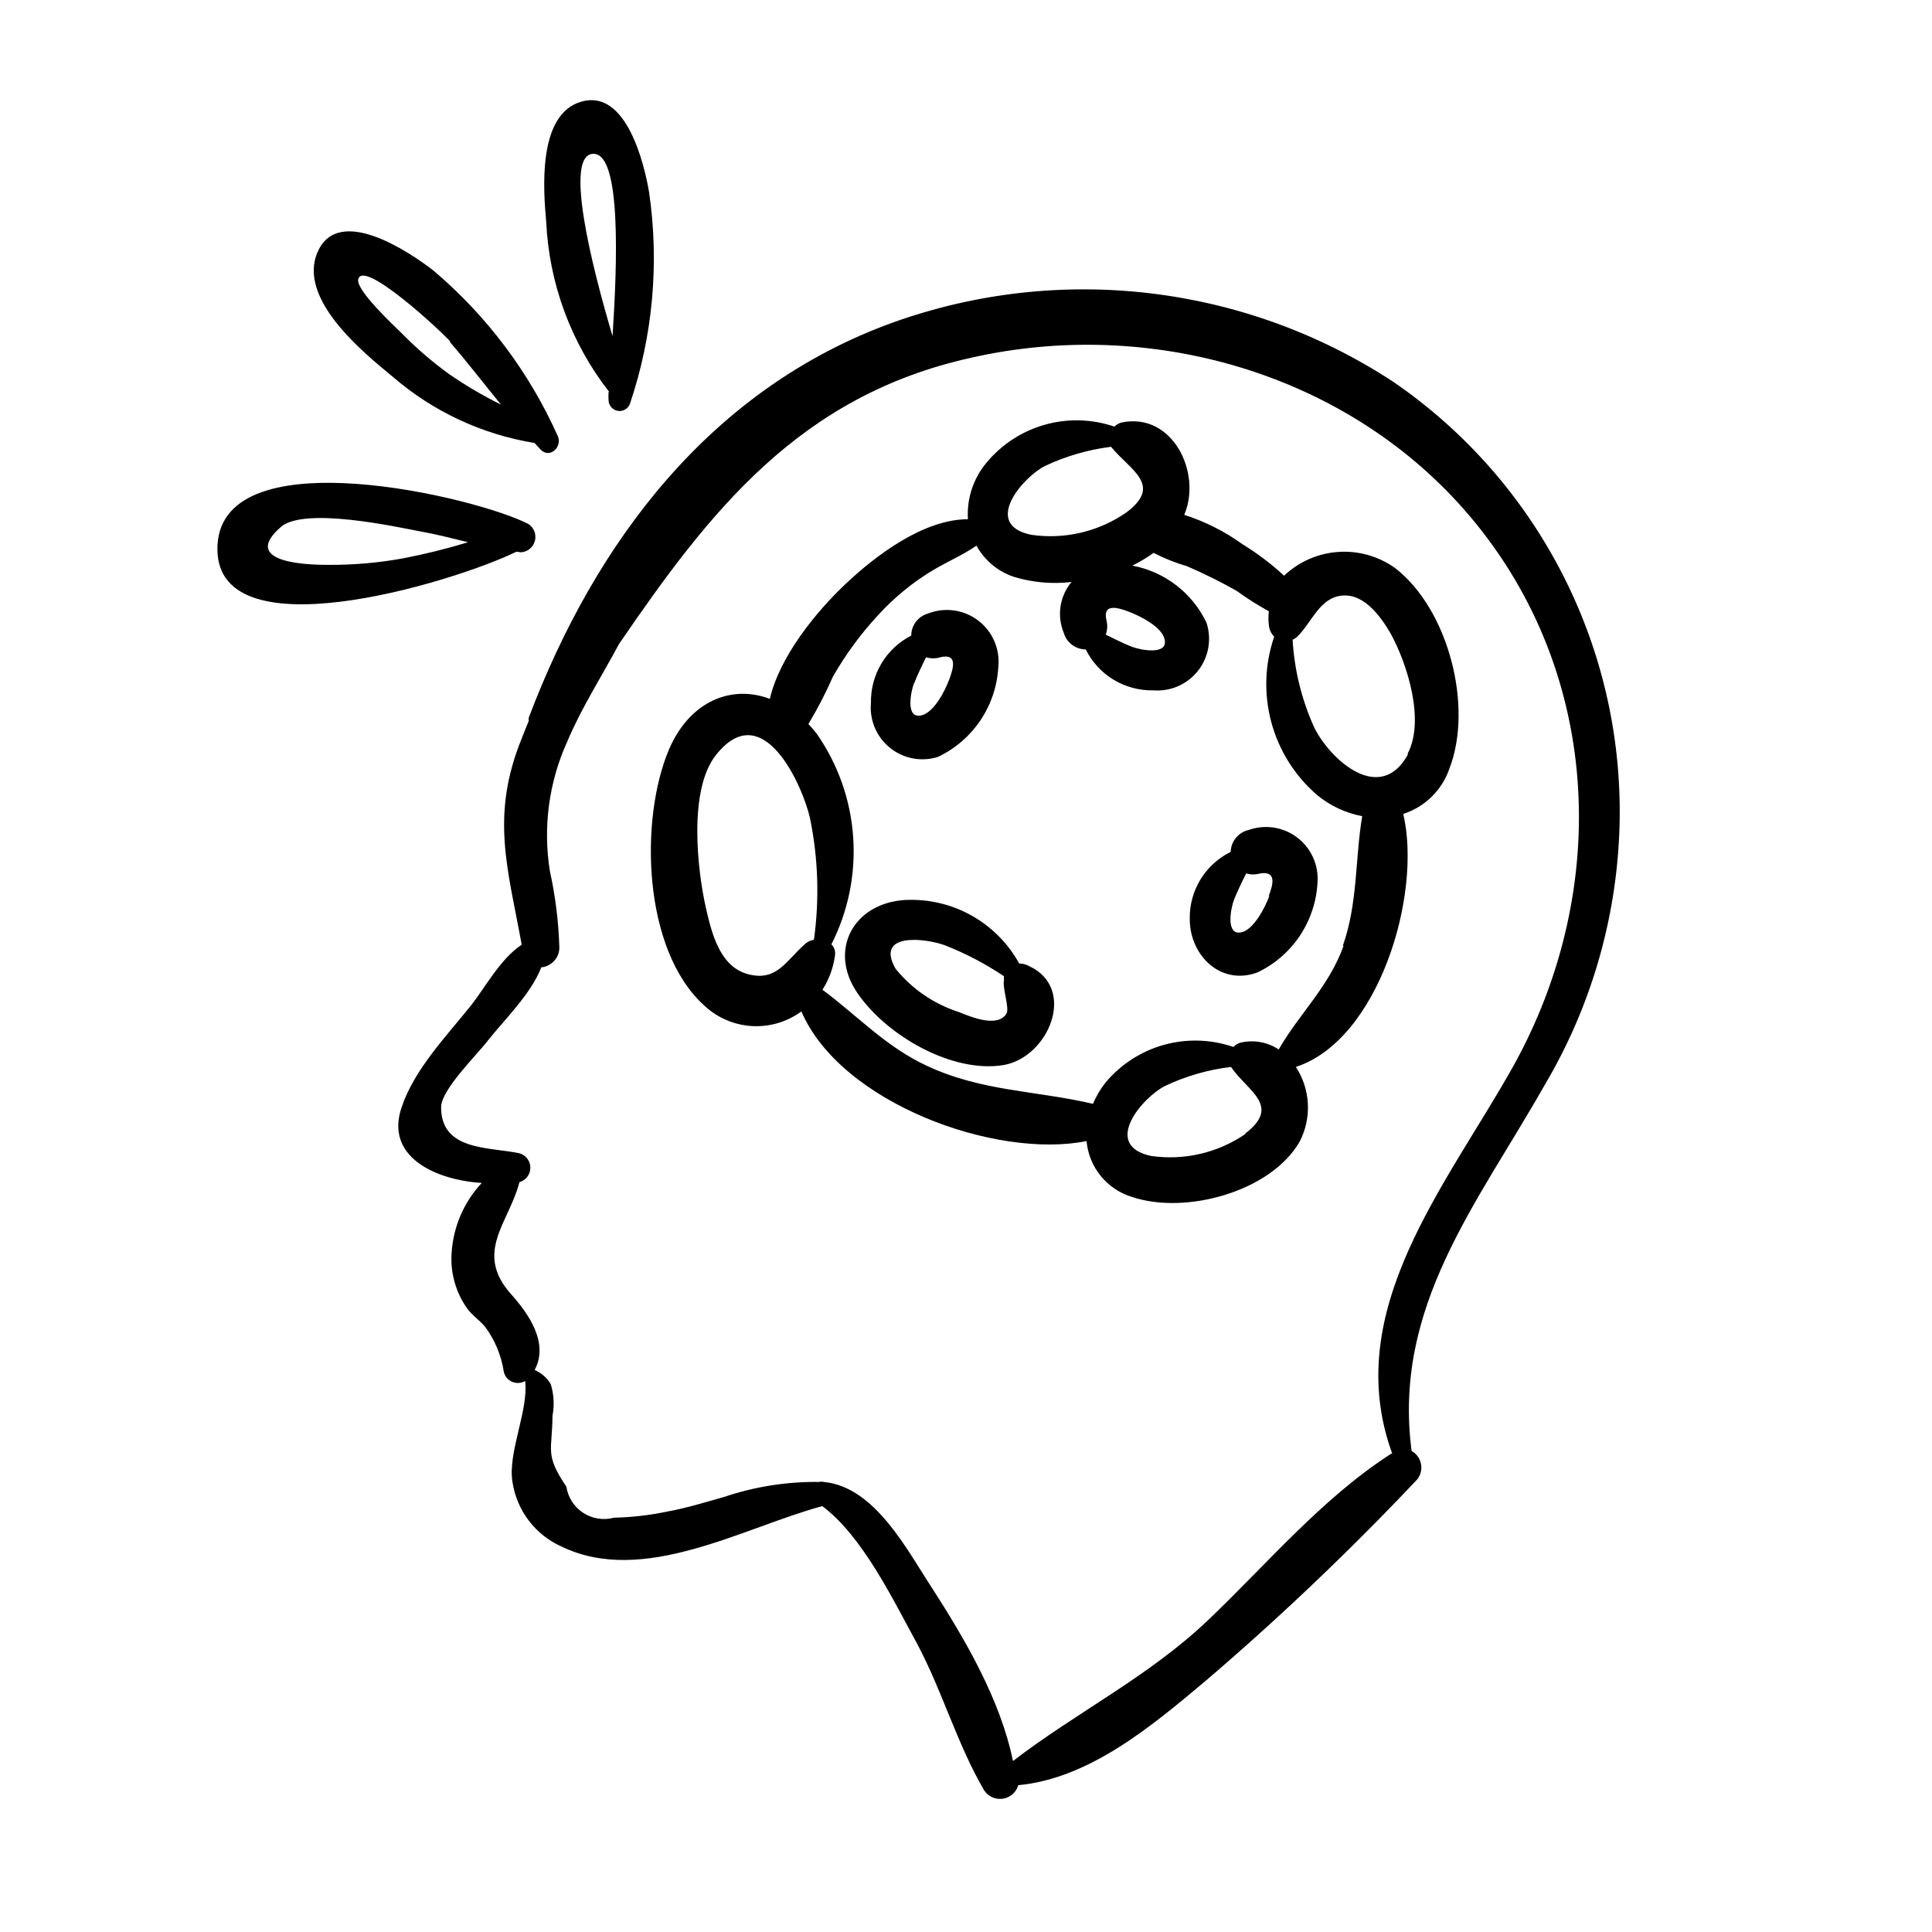 <?xml version="1.0" encoding="UTF-8"?>
<!-- Uploaded to: ICON Repo, www.iconrepo.com, Generator: ICON Repo Mixer Tools -->
<svg fill="#000000" width="800px" height="800px" version="1.1" viewBox="144 144 512 512" xmlns="http://www.w3.org/2000/svg">
 <path d="m513.66 294.5c-4.375-3.113-9.695-4.606-15.055-4.231-5.356 0.375-10.418 2.602-14.316 6.297-3.375-3.129-7.055-5.914-10.98-8.312-4.711-3.406-9.934-6.043-15.469-7.809 4.734-11.184-3.125-27.258-16.574-24.484-0.73 0.176-1.398 0.562-1.914 1.105-5.93-2.031-12.332-2.219-18.367-0.535-6.035 1.68-11.418 5.152-15.441 9.957-3.574 4.195-5.379 9.613-5.035 15.113-11.789 0-24.484 9.672-32.344 17.078s-17.531 19.246-20.152 30.531c-10.078-3.828-21.16 0.504-26.703 13.352-7.91 18.645-6.953 53.152 9.27 67.863 3.43 3.25 7.891 5.191 12.605 5.488 4.715 0.293 9.383-1.078 13.188-3.875 10.43 24.285 51.488 39.195 75.57 34.359h0.004c0.309 3.422 1.641 6.672 3.824 9.32 2.188 2.652 5.117 4.586 8.418 5.543 13.957 4.637 36.527-1.359 44.234-14.711 1.602-3.094 2.352-6.559 2.176-10.035-0.176-3.481-1.277-6.852-3.184-9.766 21.863-7.102 33.504-45.492 28.465-67.055 5.703-1.832 10.219-6.234 12.191-11.891 6.449-16.527-0.199-42.371-14.41-53.305zm-92.648-27.055c5.508-2.582 11.391-4.285 17.43-5.039 5.039 6.195 13.805 10.078 4.082 17.383-7.34 5.102-16.344 7.227-25.191 5.945-13.25-2.672-2.215-15.367 3.68-18.289zm16.223 41.012c-1.059-4.434 2.519-3.629 5.742-2.418 3.223 1.211 8.969 4.082 9.672 7.457 0.906 4.281-6.602 2.719-8.664 1.914-2.066-0.805-4.637-2.066-6.953-3.223v-0.004c0.445-1.191 0.516-2.492 0.203-3.727zm-77.535 84.59c-0.793 0.129-1.539 0.457-2.168 0.957-5.34 4.684-7.609 10.078-15.113 8.211-7.508-1.863-9.723-10.527-11.285-17.332-2.316-10.078-4.785-31.438 2.57-40.758 12.543-15.922 23.074 8.363 24.938 16.625 2.195 10.625 2.551 21.551 1.059 32.297zm114.46 51.387c-7.348 5.086-16.352 7.191-25.191 5.894-13.148-2.922-2.066-15.617 3.777-18.539 5.516-2.613 11.422-4.316 17.484-5.039 4.434 6.5 13.449 10.277 3.727 17.684zm25.895-49.777c-3.828 10.781-11.789 18.035-17.18 27.457v0.004c-2.965-1.965-6.609-2.621-10.074-1.816-0.746 0.172-1.418 0.578-1.918 1.16-5.926-2.047-12.336-2.25-18.383-0.578-6.047 1.676-11.441 5.144-15.473 9.949-1.387 1.73-2.523 3.644-3.375 5.691-15.113-3.527-29.523-3.273-44.031-10.078-10.883-5.039-18.539-13.402-27.66-20.152v0.004c1.758-2.762 2.894-5.875 3.324-9.121 0.168-1.07-0.188-2.156-0.957-2.922 4.469-8.793 6.461-18.637 5.769-28.48-0.691-9.84-4.043-19.309-9.699-27.391-0.707-0.906-1.41-1.715-2.168-2.519h0.004c2.434-4.035 4.606-8.227 6.496-12.543 3.375-5.902 7.418-11.395 12.043-16.375 4.25-4.648 9.156-8.656 14.559-11.891 3.828-2.266 7.859-3.981 11.438-6.449 2.18 3.953 5.781 6.926 10.074 8.312 4.898 1.465 10.043 1.91 15.117 1.312-3.125 3.754-3.922 8.93-2.066 13.449 0.754 2.606 3.133 4.41 5.844 4.434 1.641 3.312 4.188 6.086 7.348 8.004 3.156 1.918 6.793 2.898 10.488 2.828 4.578 0.383 9.047-1.559 11.895-5.164 2.848-3.609 3.695-8.402 2.262-12.77-3.762-7.887-11.062-13.504-19.648-15.117 1.965-0.973 3.852-2.102 5.641-3.375 2.82 1.457 5.773 2.637 8.82 3.527 4.516 1.941 8.922 4.125 13.199 6.551 2.719 1.977 5.562 3.777 8.512 5.391-0.148 1.203-0.148 2.422 0 3.625 0.094 1.176 0.59 2.281 1.414 3.125-2.508 7.32-2.769 15.223-0.75 22.695 2.023 7.469 6.231 14.164 12.082 19.223 3.457 2.863 7.582 4.805 11.992 5.641-1.914 11.387-1.109 22.926-5.137 34.359zm17.129-50.836c-7.356 13.551-20.555 1.613-24.836-6.902v0.004c-3.359-7.367-5.324-15.293-5.793-23.379 0.488-0.219 0.93-0.523 1.309-0.906 3.426-3.324 5.543-9.27 10.48-10.578 6.602-1.664 11.387 5.039 14.156 9.773 4.484 8.109 9.219 23.277 4.484 31.992zm-42.422 20.152 0.004 0.004c-2.66 0.691-4.547 3.047-4.637 5.793-3.309 1.629-6.086 4.164-8.004 7.316-1.918 3.148-2.898 6.781-2.828 10.469 0 9.672 8.211 17.734 17.938 14.156 4.551-2.172 8.434-5.531 11.238-9.723 2.801-4.195 4.418-9.07 4.68-14.105 0.348-4.684-1.727-9.219-5.496-12.02s-8.711-3.473-13.094-1.785zm5.644 17.434c-1.059 2.871-4.082 8.969-7.457 9.672-4.281 0.906-2.719-6.648-1.914-8.664 0.805-2.016 2.066-4.684 3.223-6.953l0.004 0.004c1.215 0.348 2.508 0.348 3.727 0 4.281-0.656 3.477 2.769 2.215 6.043zm-87.812-36.828c4.555-2.172 8.441-5.531 11.254-9.723 2.809-4.195 4.438-9.066 4.715-14.105 0.488-4.758-1.535-9.426-5.344-12.316s-8.848-3.59-13.297-1.84c-2.617 0.738-4.422 3.125-4.434 5.844-3.273 1.672-6.012 4.231-7.898 7.383-1.891 3.156-2.852 6.777-2.781 10.449-0.418 4.57 1.48 9.047 5.055 11.922 3.578 2.879 8.355 3.773 12.73 2.387zm-6.348-19.445c0.906-2.316 2.016-4.637 3.176-6.953h-0.004c1.23 0.379 2.547 0.379 3.777 0 4.434-1.059 3.629 2.469 2.418 5.742-1.211 3.273-4.133 8.969-7.508 9.672-4.277 0.91-2.668-6.547-1.859-8.613zm30.23 74.766h-0.004c-0.73-0.375-1.543-0.566-2.367-0.555-2.977-5.394-7.418-9.84-12.809-12.816-5.394-2.977-11.52-4.367-17.672-4.012-13.453 0.957-20.152 13.25-12.445 24.586 7.707 11.336 25.191 21.41 38.793 19.145 12.043-2.113 19.5-20.402 6.703-26.246zm-5.746 12.695c-2.367 3.93-9.621 0.805-12.645-0.402-6.566-2.109-12.379-6.082-16.727-11.438-5.594-9.723 7.809-8.16 13.047-6.246 5.504 2.16 10.758 4.914 15.668 8.211-0.051 0.316-0.051 0.641 0 0.957-0.504 2.117 1.512 7.457 0.656 8.918zm162.43-48.566h-0.004c1.695-47.297-20.949-92.168-60.004-118.9-39.27-25.703-88.316-31.5-132.5-15.668-48.215 17.43-78.848 57.988-96.531 104.74-0.043 0.285-0.043 0.574 0 0.859-0.656 1.562-1.258 3.125-1.863 4.637-8.312 20.504-3.727 34.258 0 54.664-5.543 3.629-9.574 11.133-13.301 15.922-6.551 8.211-15.113 17.027-18.488 27.055-4.637 13.25 9.02 19.398 21.211 20.152v-0.004c-4.785 5.113-7.621 11.746-8.012 18.742-0.324 5.227 1.168 10.406 4.231 14.66 1.309 1.762 3.176 2.973 4.586 4.637v-0.004c2.66 3.547 4.394 7.707 5.039 12.094 0.293 1.164 1.121 2.125 2.231 2.59s2.371 0.383 3.41-0.223c0.957 7.859-4.734 19.094-3.324 26.953 1.188 7.481 6.078 13.852 13 16.93 21.715 10.48 48.012-5.039 69.074-10.73 10.781 8.062 18.941 25.191 25.191 36.578 6.648 12.543 10.531 26.398 17.633 38.641l-0.004-0.004c1.051 1.691 2.996 2.606 4.969 2.332 1.973-0.27 3.598-1.68 4.148-3.59 18.793-1.762 35.266-15.566 49.422-27.457h0.004c19.719-16.848 38.523-34.742 56.324-53.605 0.91-1.16 1.266-2.656 0.973-4.102-0.289-1.445-1.195-2.688-2.484-3.406-5.039-38.289 17.434-65.496 35.266-96.984h0.004c12.141-20.492 18.949-43.703 19.797-67.508zm-60.457 165.2c-18.34 11.789-32.898 29.223-48.617 44.184-15.719 14.965-34.812 24.336-51.641 37.281-3.324-16.273-12.645-32.145-21.41-45.797-6.648-10.078-15.113-26.852-28.719-28.164h-0.004c-0.41-0.105-0.844-0.105-1.258 0-8.562-0.109-17.082 1.238-25.191 3.981-5.039 1.41-9.824 2.922-15.113 3.879v0.004c-4.629 0.961-9.332 1.504-14.059 1.609-2.769 0.75-5.731 0.285-8.137-1.285-2.402-1.566-4.027-4.086-4.457-6.926-5.844-8.664-3.727-9.473-3.68-18.844h0.004c0.523-2.766 0.367-5.617-0.457-8.312-0.988-1.684-2.488-3.008-4.281-3.777 3.777-7.055-1.41-14.711-6.297-20.152-9.824-11.082-0.504-18.844 2.266-29.625 1.715-0.484 2.894-2.047 2.894-3.828s-1.18-3.344-2.894-3.828c-8.113-1.715-20.758-0.605-20.758-12.191 0-4.684 9.621-14.008 12.445-17.734 3.93-5.039 11.387-12.242 14.105-19.348h0.004c2.629-0.25 4.672-2.398 4.785-5.039-0.188-6.898-1.031-13.766-2.519-20.504-1.875-11.734-0.227-23.762 4.734-34.562 3.629-8.613 9.02-17.027 13.602-25.594 23.832-34.812 47.613-65.797 93.41-75.871 46.906-10.629 98.445 3.727 130.59 40.305 36.477 41.562 39.246 100.26 12.949 147.52-17.684 31.586-45.848 64.738-32.043 102.62zm-230.7-238.86c1.77-0.086 3.285-1.305 3.746-3.019 0.457-1.715-0.242-3.527-1.73-4.488-13.652-7.106-80.609-23.074-82.371 5.441-1.762 29.676 62.473 10.078 79.199 1.914h-0.004c0.391 0.023 0.777 0.074 1.16 0.152zm-31.234 1.613-0.004-0.004c-6.481 1.176-13.059 1.75-19.648 1.715-3.426 0-24.234 0-12.645-10.078 6.297-5.34 30.531 0 36.625 1.16 4.332 0.754 8.613 1.863 12.949 2.922-5.68 1.734-11.449 3.164-17.281 4.281zm-2.723-48.168c10.676 9.23 23.703 15.316 37.633 17.586 0.504 0.555 1.008 1.16 1.562 1.715 2.418 2.57 5.844-0.656 4.586-3.527v-0.004c-7.547-16.887-18.789-31.867-32.898-43.832-6.449-5.039-25.191-17.582-30.73-5.039-5.547 12.547 12.289 26.855 19.848 33.102zm15.113-9.27c4.734 5.492 9.07 11.133 13.602 16.676-4.812-2.379-9.441-5.106-13.855-8.16-4.473-3.258-8.668-6.879-12.543-10.832-2.016-1.965-11.992-11.285-11.438-14.156 1.16-5.695 22.168 13.852 24.387 16.422zm42.117 13.352c-0.047 0.738-0.047 1.48 0 2.215 0.055 1.414 1.113 2.582 2.512 2.781 1.398 0.195 2.738-0.633 3.184-1.973 6.059-18.02 7.785-37.215 5.035-56.023-1.309-7.656-6.047-27.305-17.887-23.98s-10.078 23.781-9.371 31.891h0.004c0.766 16.375 6.594 32.113 16.676 45.039zm-3.981-63.129c7.356 0 6.297 28.766 5.039 48.316-5.641-18.941-12.949-48.367-5.039-48.316z"/>
</svg>